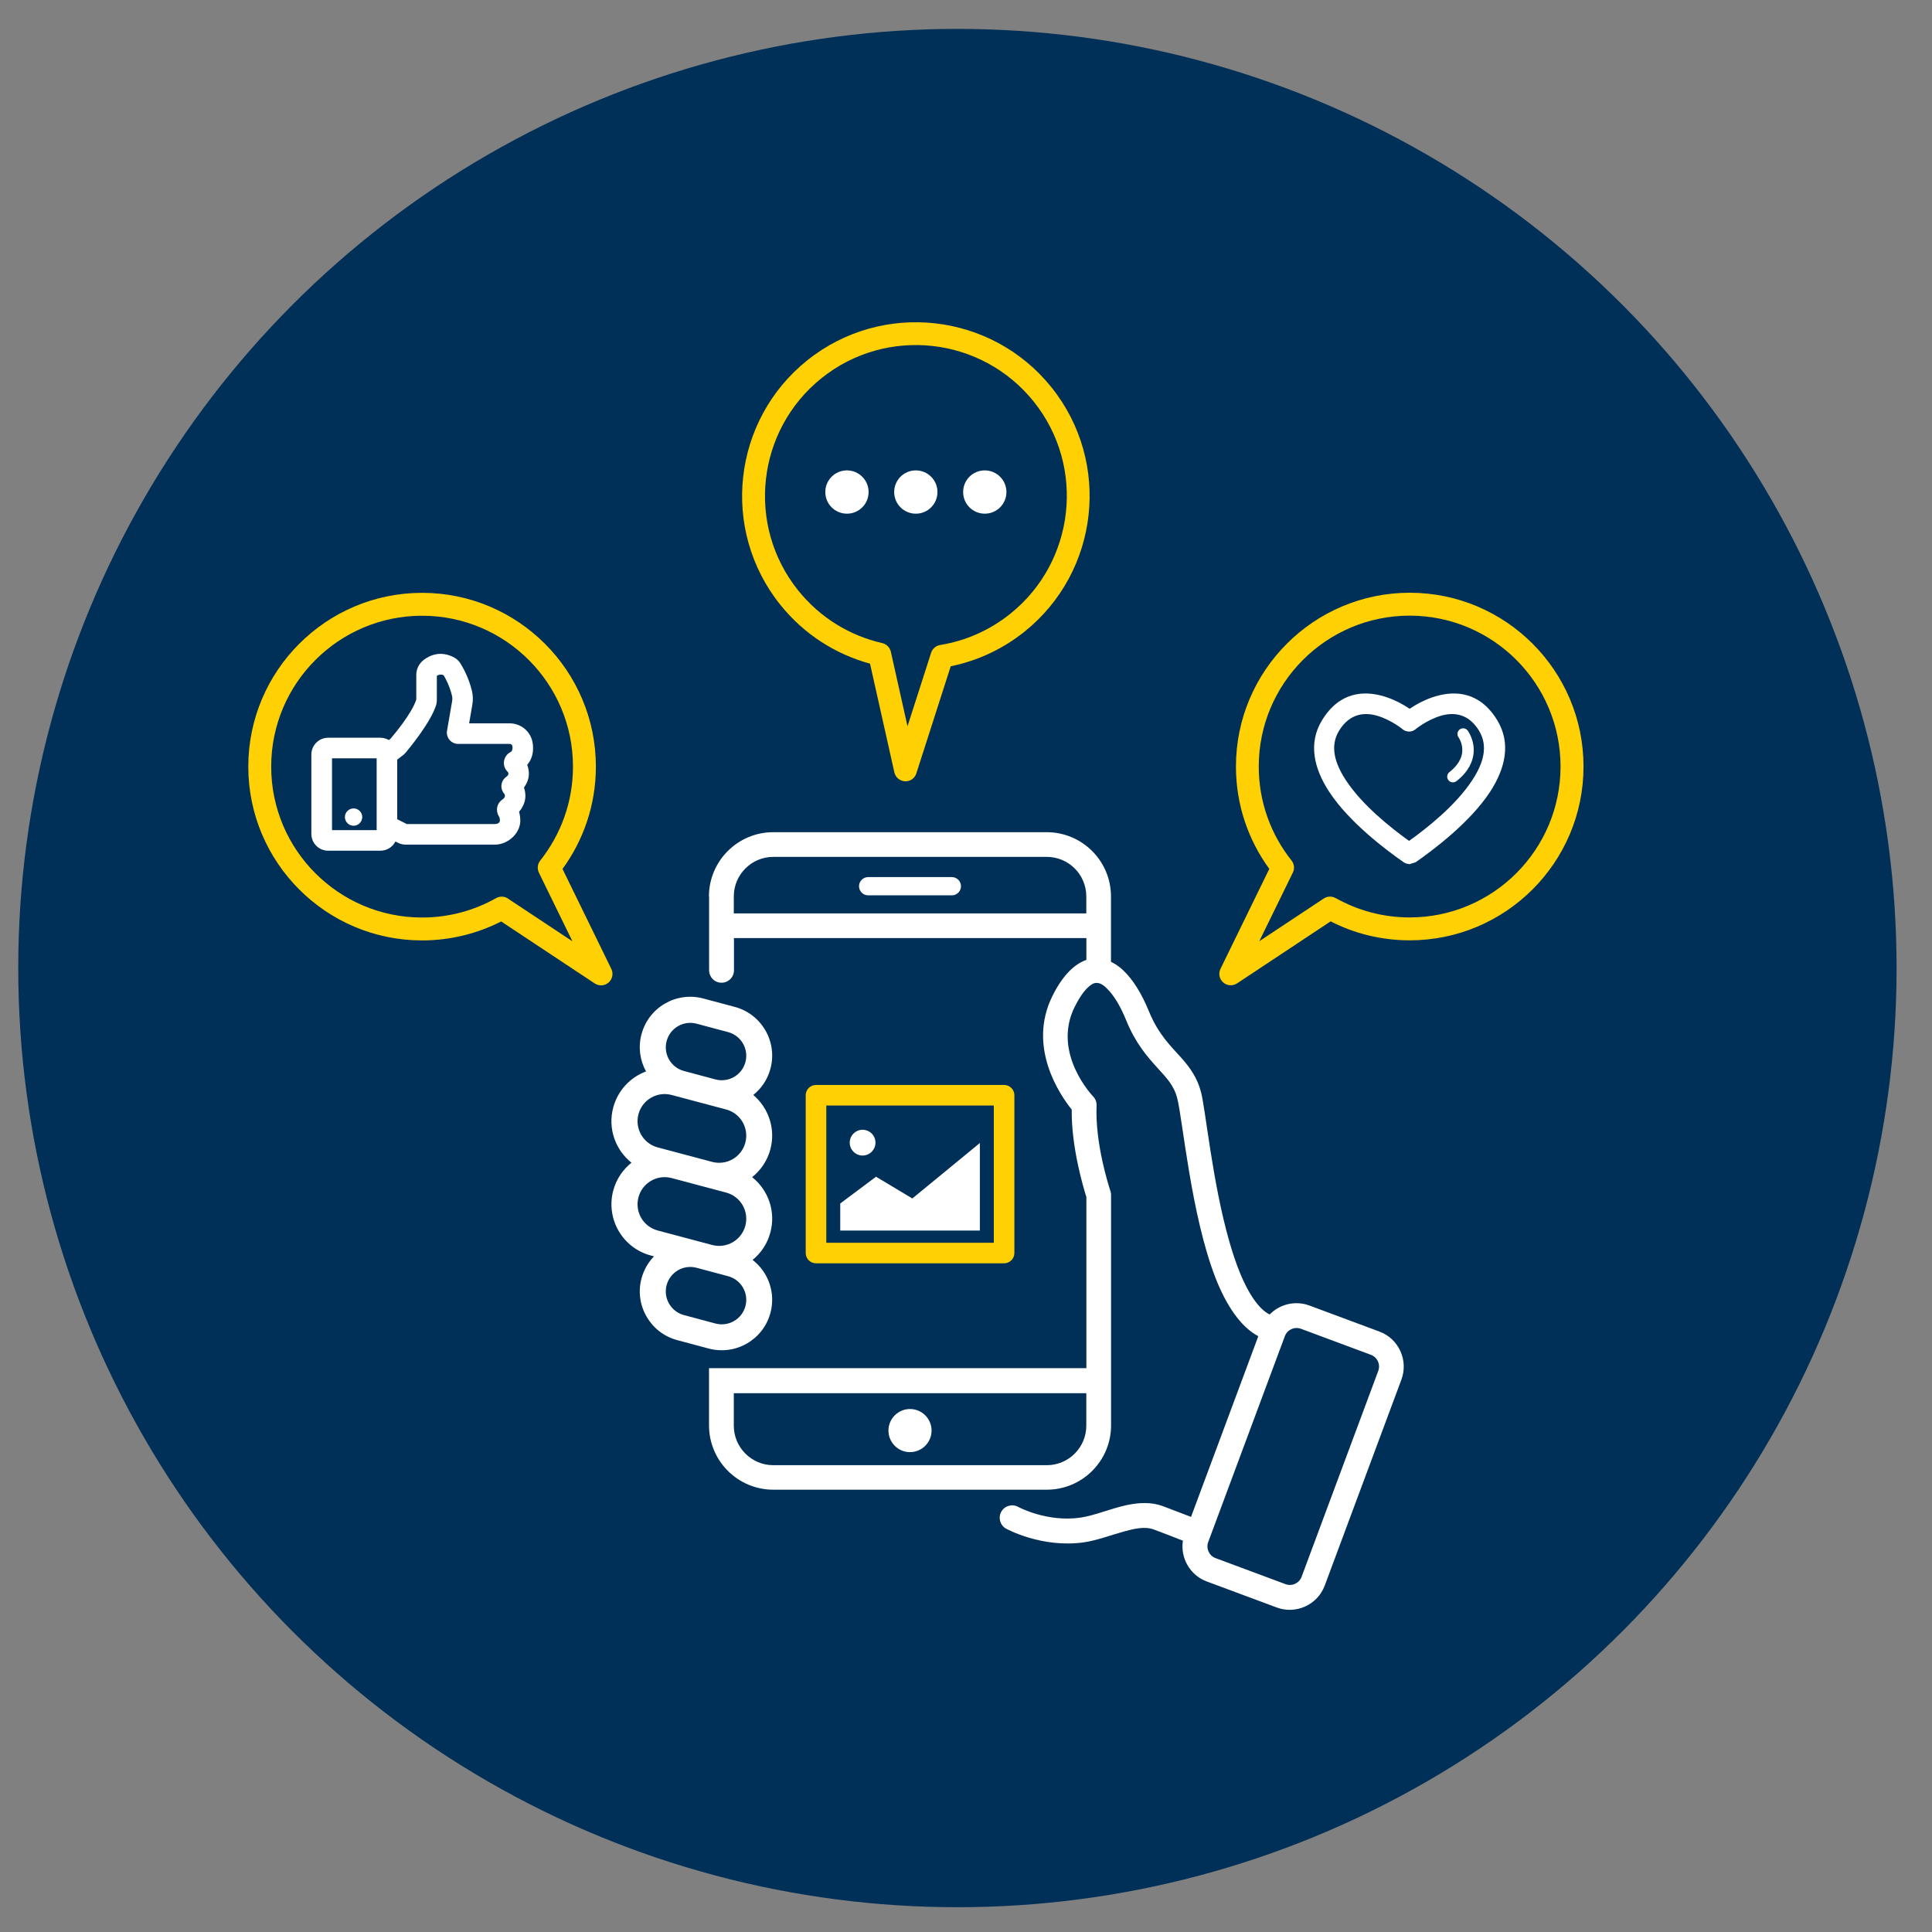 <svg xmlns="http://www.w3.org/2000/svg" id="Layer_1" data-name="Layer 1" viewBox="0 0 216 216"><rect x="0" y="0" width="216" height="216" fill="#808080" stroke="none"/><defs><style>      .cls-1 {        fill: #fff;      }      .cls-1, .cls-2 {        fill-rule: evenodd;      }      .cls-2 {        fill: #ffd004;      }      .cls-3 {        fill: #003057;      }    </style></defs><circle class="cls-3" cx="107.04" cy="108.23" r="105"></circle><g><path class="cls-1" d="M79.26,100.23c0-3.97,3.22-7.19,7.19-7.19h30.57c3.97,0,7.19,3.22,7.19,7.19v7.3c.46.22.9.52,1.33.92,1.1,1.01,2.11,2.65,2.9,4.59,1.09,2.68,2.53,3.98,3.68,5.28.96,1.09,1.73,2.18,2.15,3.76.53,2.02,1.27,10.11,3.18,16.76.72,2.5,1.59,4.79,2.72,6.41.54.77,1.11,1.38,1.78,1.71,1.12-1.15,2.85-1.59,4.45-1l7.82,2.91c2.16.8,3.26,3.21,2.46,5.37l-8.57,23.02c-.8,2.16-3.21,3.26-5.37,2.46l-7.82-2.91c-1.89-.7-2.97-2.64-2.67-4.56-.74-.29-1.86-.73-3.25-1.25-1-.37-2.16-.1-3.33.22-1.54.43-3.09,1.01-4.46,1.21-4.73.69-8.72-1.52-8.72-1.52-.67-.37-.92-1.21-.55-1.89.37-.67,1.21-.92,1.89-.55,0,0,3.2,1.75,6.98,1.2,1.55-.23,3.35-1,5.08-1.38,1.45-.32,2.85-.37,4.1.09,1.33.5,2.41.92,3.17,1.21l7.52-20.2c-1.95-1.03-3.57-3.41-4.78-6.51-2.74-7.02-3.67-17.74-4.29-20.12-.38-1.45-1.24-2.3-2.17-3.33-1.18-1.3-2.49-2.79-3.54-5.38-.52-1.28-1.14-2.41-1.84-3.21-.47-.54-.93-.95-1.47-.95-.3,0-.59.17-.91.46-.51.46-1.01,1.19-1.52,2.2-2.61,5.22,2.06,10.04,2.06,10.04.26.27.4.64.38,1.02-.18,4.25,1.37,9,1.56,9.59.05.16.07.32.06.48v25.68c0,3.97-3.22,7.19-7.19,7.19h-30.57c-3.97,0-7.19-3.22-7.19-7.19v-6.4h1.78s.1,0,.15,0h40.26v-19.13c-.36-1.14-1.69-5.6-1.64-9.78-1.27-1.58-5.02-6.98-2.14-12.73,1.19-2.39,2.53-3.57,3.78-4v-2.44h-39.41v.02c0,.06.01.13.01.2v3.38c0,.77-.62,1.39-1.39,1.39s-1.39-.62-1.39-1.39v-8.27h0ZM143.72,177.11l-7.82-2.91c-.72-.27-1.09-1.07-.82-1.8l8.57-23.02c.27-.72,1.07-1.09,1.8-.82l7.82,2.91c.72.27,1.09,1.07.82,1.8l-8.57,23.02c-.27.72-1.07,1.09-1.8.82h0ZM121.45,155.76v3.63c0,2.44-1.98,4.42-4.42,4.42h-30.57c-2.44,0-4.42-1.98-4.42-4.42v-3.63h39.41ZM101.74,157.53c1.33,0,2.41,1.08,2.41,2.41s-1.08,2.41-2.41,2.41-2.41-1.08-2.41-2.41,1.08-2.41,2.41-2.41h0ZM72.22,119.79c-1.74.65-3.14,2.1-3.66,4.03-.63,2.35.25,4.75,2.04,6.17-.96.77-1.7,1.84-2.04,3.12-.84,3.17,1.04,6.42,4.21,7.26l.35.09c-.65.67-1.14,1.51-1.4,2.47-.8,3.01.99,6.1,4,6.9l3.52.94c3.01.8,6.1-.99,6.9-4,.6-2.26-.26-4.57-2-5.91.94-.76,1.66-1.82,1.99-3.08.63-2.35-.25-4.75-2.04-6.17.96-.77,1.7-1.84,2.04-3.12.61-2.29-.21-4.63-1.91-6.07.91-.73,1.6-1.74,1.92-2.95.8-3.01-.99-6.1-4-6.9l-3.52-.94c-3.01-.8-6.1.99-6.9,4-.39,1.45-.17,2.92.5,4.14h0ZM83.34,146.03c-.39,1.46-1.89,2.33-3.35,1.94l-3.52-.94c-1.46-.39-2.33-1.89-1.94-3.35.39-1.46,1.89-2.33,3.35-1.94l3.52.94c1.46.39,2.33,1.89,1.94,3.35h0ZM83.33,137.04c-.43,1.62-2.09,2.58-3.71,2.15l-6.09-1.62c-1.62-.43-2.58-2.09-2.15-3.71.43-1.62,2.09-2.58,3.71-2.15l6.09,1.62c1.62.43,2.58,2.09,2.15,3.71h0ZM83.33,127.75c-.43,1.62-2.09,2.58-3.71,2.15l-6.09-1.62c-1.62-.43-2.58-2.09-2.15-3.71.43-1.62,2.09-2.58,3.71-2.15l6.09,1.62c1.62.43,2.58,2.09,2.15,3.71h0ZM83.34,118.74c-.39,1.46-1.89,2.33-3.35,1.94l-3.52-.94c-1.46-.39-2.33-1.89-1.94-3.35.39-1.46,1.89-2.33,3.35-1.94l3.52.94c1.46.39,2.33,1.89,1.94,3.35h0ZM121.45,102.12h-39.41v-1.9c0-2.44,1.98-4.42,4.42-4.42h30.57c2.44,0,4.42,1.98,4.42,4.42v1.9h0ZM97.06,100.1h9.36c.56,0,1.02-.46,1.02-1.02s-.46-1.02-1.02-1.02h-9.36c-.56,0-1.02.46-1.02,1.02s.46,1.02,1.02,1.02h0Z"></path><path class="cls-2" d="M56.02,103.01l10.47,6.94c.48.32,1.11.28,1.55-.1.43-.38.56-1,.31-1.52l-5.46-11.18c2.34-3.21,3.73-7.16,3.73-11.44,0-10.72-8.71-19.43-19.43-19.43s-19.43,8.71-19.43,19.43,8.71,19.43,19.43,19.43c3.18,0,6.18-.77,8.84-2.12h0ZM56.8,100.46c-.4-.27-.92-.28-1.33-.05-2.45,1.38-5.27,2.17-8.28,2.17-9.31,0-16.87-7.56-16.87-16.87s7.56-16.87,16.87-16.87,16.87,7.56,16.87,16.87c0,3.97-1.37,7.61-3.66,10.5-.31.39-.36.91-.15,1.36l3.75,7.67-7.2-4.77h0Z"></path><path class="cls-1" d="M43.48,82.74c-.28-.16-.6-.26-.95-.26h-5.84c-1.04,0-1.88.84-1.88,1.88v8.87c0,1.04.84,1.88,1.88,1.88h5.84c.73,0,1.37-.42,1.68-1.03l.32.16c.25.13.54.19.82.19h9.99c1.41,0,2.83-1.22,2.83-2.69,0-.38-.06-.71-.14-.98.39-.45.71-1.08.71-1.77,0-.37-.07-.68-.16-.94.29-.4.55-.93.55-1.56,0-.38-.08-.7-.19-.98.36-.41.66-1.01.66-1.88,0-.27-.03-.52-.08-.73-.26-1.19-1.33-2.03-2.54-2.03h-4.53l.36-2.1c.09-.51.07-1.03-.05-1.54-.36-1.49-1.03-2.66-1.29-3.07h0c-.17-.27-.41-.5-.69-.65h0c-1.52-.81-2.73-.25-3.41.27h0c-.52.4-.83,1.01-.83,1.67v2.76c-.5,1.57-2.49,3.92-2.9,4.4l-.16.12h0ZM42.11,84.78h-4.99v8.03h4.99v-.92s0-7.11,0-7.11h0ZM39.53,90.38c.54,0,.97.44.97.97s-.44.97-.97.97-.97-.44-.97-.97.44-.97.97-.97h0ZM44.41,91.61v-6.68l.67-.52c.1-.08.2-.17.28-.27.39-.46,2.85-3.45,3.41-5.35.05-.17.07-.34.07-.52v-2.72c.18-.11.44-.19.76-.06.23.39.68,1.23.93,2.28h0c.05.2.05.4.02.61l-.57,3.31c-.13.78.46,1.48,1.25,1.48h5.75c.14,0,.27.09.3.22h0c.02.07.02.15.02.24,0,.27-.13.41-.23.46-.82.42-.99,1.53-.33,2.18.04.04.1.11.1.22,0,.21-.21.34-.29.4-.59.46-.66,1.3-.17,1.86h0s.07.12.07.24c0,.19-.18.33-.28.4h0c-.62.41-.79,1.23-.4,1.86h0c.06.09.12.26.12.49,0,.25-.29.39-.53.39h-9.88l-1.05-.53h0Z"></path><path class="cls-2" d="M148.77,103.01c2.65,1.36,5.66,2.12,8.84,2.12,10.72,0,19.43-8.71,19.43-19.43s-8.71-19.43-19.43-19.43-19.43,8.71-19.43,19.43c0,4.27,1.38,8.23,3.73,11.44l-5.46,11.18c-.25.52-.13,1.14.31,1.52.43.38,1.07.42,1.55.1l10.47-6.94h0ZM149.32,100.41c-.42-.24-.93-.22-1.33.05l-7.2,4.77,3.75-7.67c.22-.44.16-.97-.15-1.36-2.29-2.88-3.66-6.53-3.66-10.5,0-9.31,7.56-16.87,16.87-16.87s16.87,7.56,16.87,16.87-7.56,16.87-16.87,16.87c-3.01,0-5.83-.79-8.28-2.17h0Z"></path><path class="cls-1" d="M157.46,96.58h0s0,0,0,0c-.03,0-.05,0-.08,0h0s0,0,0,0c-.03,0-.05,0-.08-.02h0s0,0,0,0c-.03,0-.05-.01-.08-.02h0s0,0,0,0c-.03,0-.05-.02-.08-.03h0s0,0,0,0c-.02,0-.05-.02-.07-.03h0s0,0,0,0c-.02-.01-.05-.02-.07-.04h0s0,0,0,0c-.02-.01-.04-.03-.07-.04h0c-1.95-1.36-6.09-4.45-8.34-7.9-1.71-2.62-2.35-5.44-.77-8,1.95-3.17,4.66-3.31,6.89-2.65,1.19.35,2.23.95,2.89,1.39.66-.44,1.69-1.04,2.89-1.39,2.23-.66,4.94-.52,6.89,2.65,1.57,2.56.93,5.38-.77,8-2.26,3.46-6.39,6.54-8.34,7.9l-.66.21h-.05s-.04,0-.04,0h0ZM157.54,94.02c-1.96-1.41-5.22-3.96-7.08-6.81-1.19-1.82-1.83-3.76-.74-5.53h0c1.21-1.97,2.9-2.06,4.28-1.65,1.57.47,2.8,1.49,2.8,1.49.43.36,1.05.36,1.47,0,0,0,1.23-1.02,2.8-1.49,1.38-.41,3.07-.32,4.28,1.65,1.09,1.78.45,3.72-.74,5.53-1.86,2.85-5.11,5.4-7.08,6.81h0Z"></path><path class="cls-1" d="M163.07,82.44s.5.69.41,1.64c-.07.68-.44,1.46-1.44,2.25-.28.22-.32.62-.1.9.22.28.62.32.9.1,1.37-1.08,1.82-2.2,1.91-3.13.14-1.46-.66-2.52-.66-2.52-.21-.28-.61-.34-.89-.13-.28.21-.34.61-.13.89h0Z"></path><path class="cls-2" d="M106.3,74.49c2.92-.6,5.74-1.87,8.23-3.86,8.37-6.7,9.74-18.93,3.04-27.31-6.7-8.37-18.93-9.74-27.31-3.04-8.37,6.7-9.74,18.93-3.04,27.31,2.67,3.34,6.22,5.56,10.05,6.61,0,0,2.72,12.15,2.72,12.15.13.56.61.97,1.19,1s1.1-.34,1.27-.89l3.84-11.96h0ZM105.11,72.11c-.47.08-.86.41-1.01.87l-2.64,8.22-1.86-8.33c-.11-.48-.48-.86-.96-.97-3.59-.82-6.94-2.81-9.42-5.91-5.82-7.27-4.63-17.9,2.64-23.72,7.27-5.82,17.9-4.63,23.72,2.64,5.82,7.27,4.63,17.9-2.64,23.72-2.35,1.88-5.05,3.03-7.82,3.48h0Z"></path><path class="cls-1" d="M94.69,52.59c1.33,0,2.42,1.08,2.42,2.42s-1.08,2.42-2.42,2.42-2.42-1.08-2.42-2.42,1.08-2.42,2.42-2.42h0Z"></path><path class="cls-1" d="M102.39,52.59c1.33,0,2.42,1.08,2.42,2.42s-1.08,2.42-2.42,2.42-2.42-1.08-2.42-2.42,1.08-2.42,2.42-2.42h0Z"></path><path class="cls-1" d="M110.1,52.59c1.33,0,2.42,1.08,2.42,2.42s-1.08,2.42-2.42,2.42-2.42-1.08-2.42-2.42,1.08-2.42,2.42-2.42h0Z"></path><path class="cls-2" d="M91.23,121.3c-.63,0-1.15.51-1.15,1.15v17.64c0,.63.51,1.15,1.15,1.15h21.03c.63,0,1.15-.51,1.15-1.15v-17.64c0-.63-.51-1.15-1.15-1.15h-21.03ZM92.38,123.6h18.73v15.34h-18.73v-15.34h0Z"></path><polygon class="cls-1" points="93.94 134.55 97.94 131.56 102 133.99 109.55 127.79 109.55 137.58 93.94 137.58 93.94 134.55 93.94 134.55"></polygon><path class="cls-1" d="M96.44,126.31c.8,0,1.44.65,1.44,1.44s-.65,1.44-1.44,1.44-1.44-.65-1.44-1.44.65-1.44,1.44-1.44h0Z"></path></g></svg>